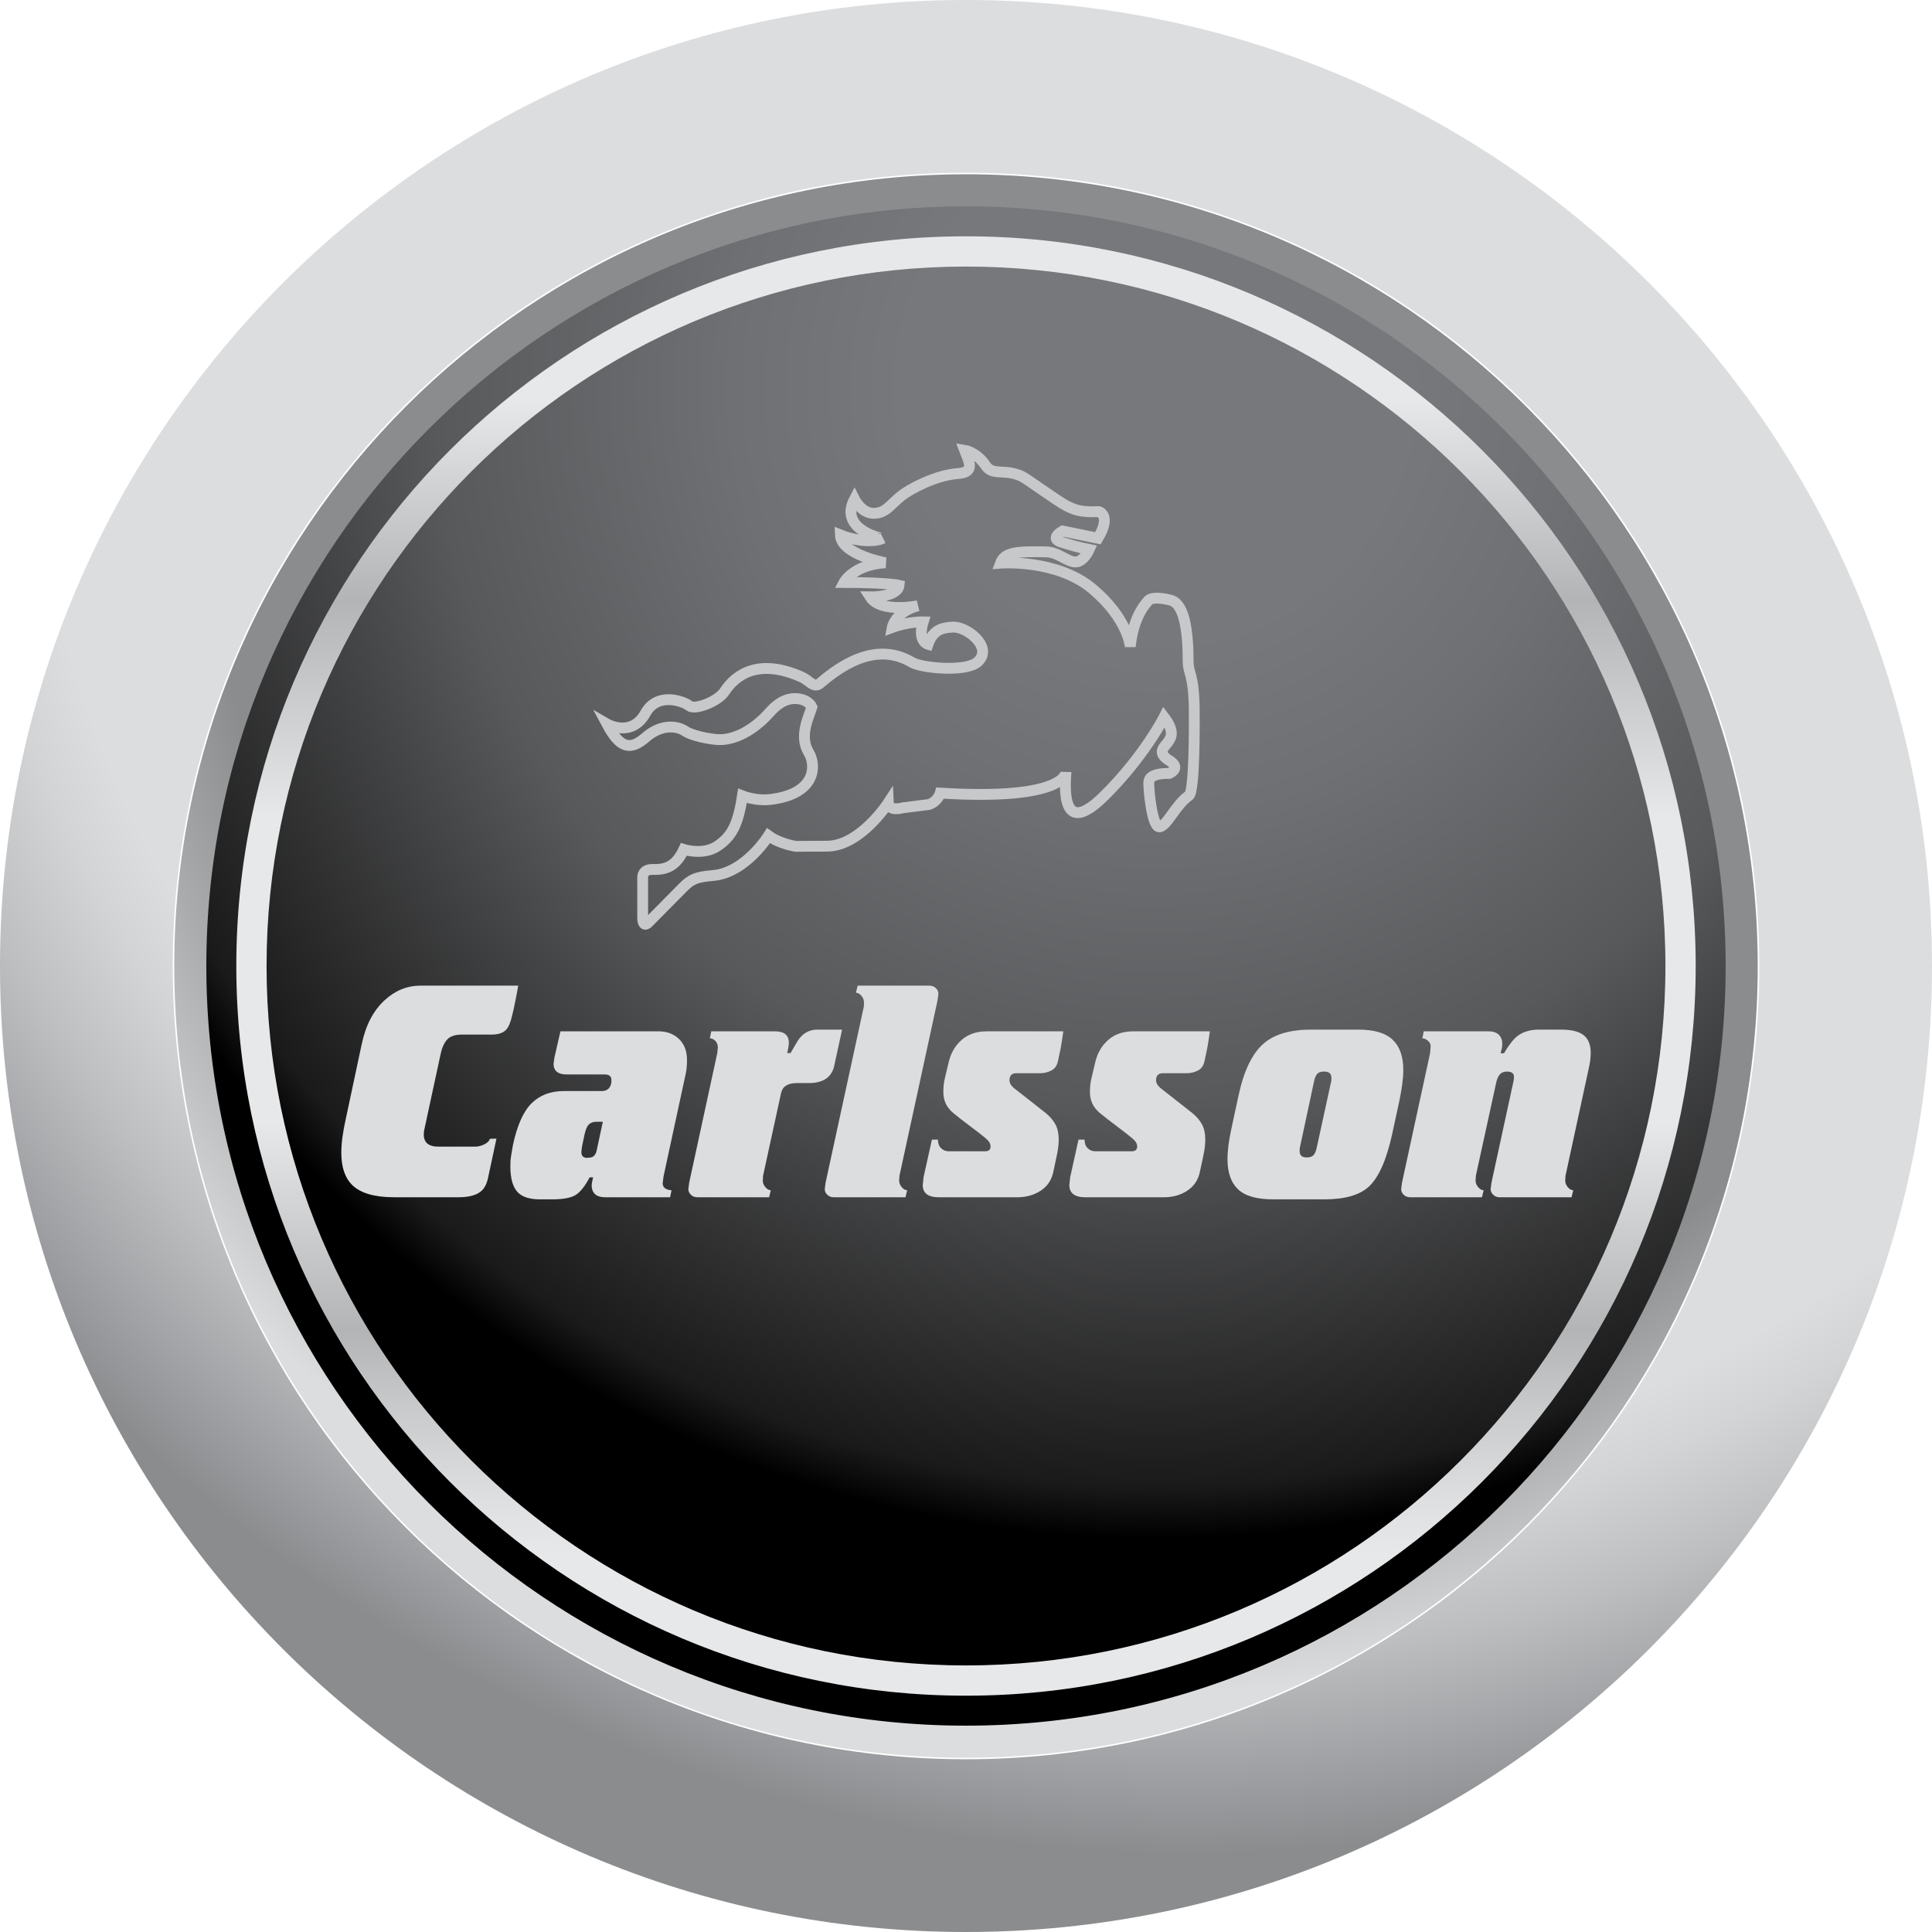 <?xml version="1.0" encoding="utf-8"?>
<!-- Generator: Adobe Illustrator 13.0.0, SVG Export Plug-In . SVG Version: 6.00 Build 14948)  -->
<!DOCTYPE svg PUBLIC "-//W3C//DTD SVG 1.0//EN" "http://www.w3.org/TR/2001/REC-SVG-20010904/DTD/svg10.dtd">
<svg version="1.0" id="Layer_1" xmlns="http://www.w3.org/2000/svg" xmlns:xlink="http://www.w3.org/1999/xlink" x="0px" y="0px"
	 width="170.079px" height="170.079px" viewBox="0 0 170.079 170.079" enable-background="new 0 0 170.079 170.079"
	 xml:space="preserve">
<g>
	<radialGradient id="SVGID_1_" cx="104.469" cy="27.729" r="135.488" gradientUnits="userSpaceOnUse">
		<stop  offset="0.758" style="stop-color:#DCDDDE"/>
		<stop  offset="0.8" style="stop-color:#D3D4D6"/>
		<stop  offset="0.872" style="stop-color:#BCBEC0"/>
		<stop  offset="0.964" style="stop-color:#989A9D"/>
		<stop  offset="1" style="stop-color:#8A8C8E"/>
	</radialGradient>
	<path fill="url(#SVGID_1_)" d="M85.039,0C38.073,0,0,38.073,0,85.039c0,46.967,38.073,85.04,85.039,85.04
		c46.967,0,85.04-38.073,85.04-85.04C170.079,38.073,132.006,0,85.039,0z M85.039,154.873c-38.569,0-69.833-31.266-69.833-69.834
		c0-38.569,31.264-69.833,69.833-69.833c38.568,0,69.834,31.264,69.834,69.833C154.873,123.607,123.607,154.873,85.039,154.873z"/>
	<radialGradient id="SVGID_2_" cx="101.75" cy="34.078" r="101.379" gradientUnits="userSpaceOnUse">
		<stop  offset="0.219" style="stop-color:#77787B"/>
		<stop  offset="0.368" style="stop-color:#6F7073"/>
		<stop  offset="0.625" style="stop-color:#58595B"/>
		<stop  offset="0.955" style="stop-color:#1A1A1A"/>
		<stop  offset="1" style="stop-color:#000000"/>
	</radialGradient>
	<path fill="url(#SVGID_2_)" d="M152.316,85.039c0,37.156-30.121,67.277-67.277,67.277c-37.159,0-67.278-30.121-67.278-67.277
		S47.88,17.761,85.039,17.761C122.195,17.761,152.316,47.883,152.316,85.039z"/>
	<linearGradient id="SVGID_3_" gradientUnits="userSpaceOnUse" x1="85.04" y1="149.276" x2="85.04" y2="20.803">
		<stop  offset="0.096" style="stop-color:#E7E8E9"/>
		<stop  offset="0.134" style="stop-color:#DEDFE0"/>
		<stop  offset="0.199" style="stop-color:#C7C9CB"/>
		<stop  offset="0.25" style="stop-color:#B2B4B6"/>
		<stop  offset="0.393" style="stop-color:#E7E8E9"/>
		<stop  offset="0.601" style="stop-color:#E7E8E9"/>
		<stop  offset="0.75" style="stop-color:#B2B4B6"/>
		<stop  offset="0.888" style="stop-color:#E7E8E9"/>
	</linearGradient>
	<path fill="url(#SVGID_3_)" d="M85.039,20.803c-35.479,0-64.236,28.759-64.236,64.236c0,35.476,28.757,64.237,64.236,64.237
		c35.476,0,64.237-28.762,64.237-64.237C149.276,49.562,120.515,20.803,85.039,20.803z M85.039,146.612
		c-34.008,0-61.573-27.569-61.573-61.573c0-34.006,27.565-61.573,61.573-61.573c34.006,0,61.573,27.567,61.573,61.573
		C146.612,119.043,119.045,146.612,85.039,146.612z"/>
	<radialGradient id="SVGID_4_" cx="100.964" cy="38.068" r="111.046" gradientUnits="userSpaceOnUse">
		<stop  offset="0.753" style="stop-color:#8A8C8E"/>
		<stop  offset="1" style="stop-color:#DCDDDE"/>
	</radialGradient>
	<path fill="url(#SVGID_4_)" d="M85.039,15.342c-38.495,0-69.699,31.204-69.699,69.699c0,38.494,31.204,69.698,69.699,69.698
		c38.494,0,69.699-31.204,69.699-69.698C154.738,46.546,123.533,15.342,85.039,15.342z M85.039,151.914
		c-36.935,0-66.875-29.938-66.875-66.874c0-36.935,29.94-66.874,66.875-66.874s66.875,29.939,66.875,66.874
		C151.914,121.976,121.974,151.914,85.039,151.914z"/>
	<g>
		<g>
			<path fill="#DCDDDE" d="M38.591,100.941h3.25c0.252,0,0.517-0.066,0.793-0.201c0.277-0.132,0.441-0.298,0.492-0.491l0.579-0.012
				l-0.731,3.405c-0.118,0.597-0.345,1.018-0.68,1.271c-0.42,0.322-1.066,0.484-1.94,0.484h-5.67c-1.697,0-2.916-0.351-3.653-1.051
				c-0.657-0.634-0.985-1.586-0.985-2.864c0-0.829,0.135-1.835,0.403-3.023l1.387-6.508c0.351-1.693,1.033-2.997,2.041-3.914
				c0.924-0.848,1.981-1.271,3.175-1.271h8.568c-0.051,0.324-0.134,0.779-0.253,1.36c-0.117,0.585-0.218,1.039-0.303,1.359
				c-0.134,0.56-0.301,0.945-0.503,1.161c-0.268,0.289-0.705,0.431-1.311,0.431h-2.596c-0.604,0-1.042,0.152-1.311,0.46
				c-0.268,0.308-0.461,0.766-0.58,1.377L37.38,99.32c-0.051,0.198-0.076,0.379-0.076,0.541
				C37.304,100.58,37.733,100.941,38.591,100.941z"/>
			<path fill="#DCDDDE" d="M57.934,90.788c0.755,0,1.368,0.224,1.841,0.678c0.469,0.451,0.704,1.075,0.704,1.871
				c0,0.472-0.041,0.887-0.126,1.248l-1.94,8.977l-0.077,0.596c0,0.216,0.084,0.373,0.252,0.474
				c0.168,0.099,0.344,0.146,0.529,0.146l-0.126,0.621h-5.695c-0.421,0-0.728-0.094-0.92-0.283c-0.193-0.187-0.29-0.437-0.29-0.742
				c0-0.07,0.016-0.197,0.05-0.378l0.075-0.351H51.91c-0.42,0.788-0.836,1.311-1.249,1.562c-0.413,0.25-1.104,0.375-2.078,0.375
				h-1.034c-0.874,0-1.512-0.187-1.915-0.566c-0.47-0.451-0.706-1.227-0.706-2.321c0-0.272,0.005-0.463,0.013-0.568
				c0.008-0.108,0.079-0.55,0.214-1.325c0.369-1.727,0.916-2.953,1.637-3.674c0.723-0.719,1.671-1.08,2.849-1.08h3.327
				c0.453,0,0.73-0.217,0.832-0.648c0.016-0.071,0.025-0.179,0.025-0.324c0-0.324-0.194-0.488-0.581-0.488h-3.352
				c-0.772,0-1.16-0.316-1.16-0.95l0.076-0.542l0.529-2.305H57.934z M51.431,99.999l-0.2,0.95l-0.052,0.462
				c0,0.347,0.168,0.518,0.505,0.518l0.176-0.017c0.37,0,0.597-0.232,0.681-0.702l0.53-2.459H52.49
				c-0.269,0-0.488,0.082-0.656,0.244C51.667,99.157,51.532,99.492,51.431,99.999z"/>
			<path fill="#DCDDDE" d="M68.763,96.21l-1.588,7.299l-0.024,0.431c0,0.199,0.075,0.39,0.228,0.568
				c0.151,0.181,0.309,0.27,0.479,0.27l-0.153,0.621h-6.299c-0.236,0-0.429-0.071-0.581-0.217c-0.151-0.144-0.227-0.316-0.227-0.514
				l0.076-0.568l2.47-11.393l0.05-0.488c0-0.234-0.072-0.429-0.215-0.581c-0.142-0.152-0.306-0.231-0.491-0.231l0.126-0.618h5.595
				c0.822,0,1.234,0.332,1.234,0.999c0,0.234-0.049,0.54-0.151,0.918h0.303c0.436-0.755,0.672-1.153,0.706-1.19
				c0.419-0.581,0.965-0.876,1.638-0.876h2.193l-0.732,3.355c-0.15,0.468-0.411,0.811-0.78,1.026
				c-0.369,0.217-0.831,0.324-1.386,0.324h-1.083C69.358,95.345,68.897,95.632,68.763,96.21z"/>
			<path fill="#DCDDDE" d="M72.68,104.102l3.326-15.309c0.033-0.108,0.049-0.215,0.049-0.324c0-0.108,0-0.188,0-0.242
				c0-0.199-0.075-0.388-0.226-0.568c-0.152-0.179-0.312-0.269-0.48-0.269l0.152-0.622h6.302c0.235,0,0.429,0.073,0.58,0.216
				c0.151,0.146,0.225,0.315,0.225,0.515l-0.074,0.566l-3.353,15.444l-0.026,0.433c0,0.197,0.077,0.388,0.229,0.566
				c0.151,0.181,0.31,0.27,0.478,0.27l-0.151,0.621h-6.301c-0.234,0-0.427-0.071-0.578-0.217c-0.151-0.144-0.228-0.312-0.228-0.51
				L72.68,104.102z"/>
			<path fill="#DCDDDE" d="M89.473,94.477c-0.402,0-0.604,0.205-0.604,0.621c0,0.234,0.123,0.46,0.376,0.676l2.823,2.217
				c0.386,0.324,0.672,0.664,0.856,1.014c0.185,0.353,0.278,0.79,0.278,1.312c0,0.433-0.061,0.909-0.176,1.433l-0.304,1.433
				c-0.15,0.704-0.521,1.249-1.108,1.638c-0.589,0.388-1.285,0.58-2.092,0.58h-6.855c-0.958,0-1.436-0.36-1.436-1.081l0.075-0.7
				l0.733-3.296l0.531-0.002c0,0.324,0.092,0.576,0.277,0.757c0.185,0.179,0.403,0.268,0.654,0.268h3.25
				c0.302,0,0.451-0.145,0.451-0.432c0-0.217-0.121-0.435-0.365-0.65c-0.242-0.216-0.727-0.595-1.449-1.137
				c-0.554-0.415-1.042-0.795-1.461-1.138c-0.303-0.252-0.525-0.531-0.669-0.839c-0.143-0.306-0.213-0.65-0.213-1.028
				c0-0.451,0.049-0.876,0.151-1.274l0.303-1.271c0.167-0.741,0.479-1.345,0.932-1.814c0.606-0.648,1.412-0.973,2.422-0.973h6.752
				c-0.1,0.741-0.185,1.274-0.252,1.599c-0.067,0.328-0.142,0.678-0.226,1.059c-0.086,0.38-0.283,0.647-0.592,0.801
				c-0.31,0.152-0.636,0.23-0.973,0.23H89.473z"/>
			<path fill="#DCDDDE" d="M102.376,94.477c-0.404,0-0.605,0.205-0.605,0.621c0,0.234,0.125,0.46,0.378,0.676l2.821,2.217
				c0.388,0.324,0.673,0.664,0.858,1.014c0.185,0.353,0.277,0.79,0.277,1.312c0,0.433-0.06,0.909-0.175,1.433l-0.306,1.433
				c-0.148,0.704-0.521,1.249-1.106,1.638c-0.591,0.388-1.285,0.58-2.092,0.58h-6.854c-0.957,0-1.438-0.36-1.438-1.081l0.079-0.7
				l0.731-3.296l0.531-0.002c0,0.324,0.093,0.576,0.275,0.757c0.187,0.179,0.404,0.268,0.656,0.268h3.249
				c0.302,0,0.453-0.145,0.453-0.432c0-0.217-0.121-0.435-0.365-0.65s-0.727-0.595-1.45-1.137c-0.553-0.415-1.041-0.795-1.462-1.138
				c-0.302-0.252-0.525-0.531-0.667-0.839c-0.144-0.306-0.215-0.65-0.215-1.028c0-0.451,0.051-0.876,0.151-1.274l0.302-1.271
				c0.168-0.741,0.48-1.345,0.934-1.814c0.604-0.648,1.41-0.973,2.42-0.973h6.752c-0.101,0.741-0.187,1.274-0.254,1.599
				c-0.067,0.328-0.142,0.678-0.226,1.059c-0.084,0.38-0.281,0.647-0.59,0.801c-0.313,0.152-0.636,0.23-0.973,0.23H102.376z"/>
			<path fill="#DCDDDE" d="M112.065,105.581c-1.425,0-2.449-0.291-3.071-0.878c-0.623-0.583-0.934-1.474-0.934-2.662
				c0-0.757,0.117-1.666,0.352-2.728l0.63-2.918c0.472-2.18,1.219-3.701,2.243-4.567c0.942-0.79,2.319-1.189,4.136-1.189h4.156
				c1.396,0,2.401,0.299,3.024,0.895c0.622,0.593,0.935,1.476,0.935,2.646c0,0.739-0.119,1.658-0.354,2.758l-0.63,2.917
				c-0.505,2.288-1.194,3.827-2.066,4.62c-0.807,0.738-2.11,1.107-3.906,1.107H112.065z M115.697,95.11l-1.26,5.893
				c-0.019,0.073-0.026,0.14-0.026,0.203s0,0.104,0,0.123c0,0.374,0.201,0.562,0.604,0.562c0.287,0,0.488-0.063,0.605-0.188
				c0.118-0.124,0.211-0.322,0.278-0.592l1.285-5.893c0.017-0.071,0.026-0.179,0.026-0.324c0-0.377-0.213-0.562-0.63-0.562
				c-0.287,0-0.488,0.06-0.605,0.186C115.855,94.645,115.764,94.842,115.697,95.11z"/>
			<path fill="#DCDDDE" d="M131.715,95.301l-1.792,8.208l-0.022,0.433c0,0.197,0.074,0.388,0.228,0.566
				c0.152,0.181,0.312,0.27,0.48,0.27l-0.15,0.621h-6.303c-0.237,0-0.431-0.071-0.581-0.217c-0.151-0.144-0.228-0.312-0.228-0.51
				l0.076-0.566l2.469-11.384l0.052-0.614c0-0.187-0.082-0.351-0.24-0.49s-0.322-0.211-0.492-0.211l0.125-0.618h5.671
				c0.422,0,0.732,0.099,0.934,0.298c0.203,0.201,0.304,0.464,0.304,0.79c0,0.11-0.011,0.224-0.026,0.343
				c-0.019,0.115-0.06,0.285-0.126,0.503h0.302c0.439-0.737,0.833-1.244,1.185-1.513c0.488-0.38,1.125-0.57,1.915-0.57h1.917
				c0.941,0,1.611,0.168,2.015,0.502c0.404,0.333,0.606,0.842,0.606,1.527c0,0.451-0.06,0.918-0.177,1.406l-2.042,9.433
				l-0.023,0.433c0,0.199,0.076,0.39,0.227,0.568c0.149,0.181,0.31,0.27,0.479,0.27l-0.153,0.621h-6.312
				c-0.237,0-0.429-0.071-0.581-0.217c-0.151-0.144-0.228-0.312-0.228-0.51l0.076-0.568l1.929-8.883
				c0.033-0.108,0.05-0.252,0.05-0.433c0-0.304-0.211-0.456-0.63-0.456c-0.268,0-0.473,0.083-0.618,0.255
				C131.887,94.758,131.782,94.997,131.715,95.301z"/>
		</g>
		<path fill="none" stroke="#C6C8CA" stroke-width="0.954" d="M75.218,43.95c0,0,0.617,1.239,1.697,1.239
			c1.082,0,1.46-0.779,2.452-1.557c0.743-0.584,3-1.805,4.98-1.947c1.525-0.11,0.955-1.026,0.567-2.052c0,0,1.06,0.162,1.85,1.345
			c0.638,0.955,1.662,0.247,3.185,0.955c0.46,0.213,3.141,2.194,3.918,2.584c0.645,0.321,1.162,0.602,2.872,0.524
			c0,0,1.135,0.303-0.085,2.342l-3.104-0.638c0,0-1.226,0.649-0.097,0.991c1.053,0.318,1.405,0.427,2.434,0.637
			c0,0-0.496,1.133-1.239,1.097c-0.745-0.034-1.488-0.855-2.514-0.884c-2.619-0.071-3.715,0.035-4.061,0.989
			c0,0,4.955-0.389,8.105,2.266c3.148,2.654,3.325,5.096,3.325,5.096s0.142-2.547,1.592-4.07c0,0,0.285-0.451,1.948-0.036
			c0.903,0.226,1.55,1.664,1.55,5.345c0,1.167,0.492,1.096,0.537,4.209c0.019,1.205,0.037,7.291-0.458,7.645
			c-1.227,0.875-1.912,2.654-2.586,2.762c-0.671,0.105-0.991-3.399-0.954-3.929c0.037-0.533,0.602-0.779,1.807-0.779
			c0,0,1.096-0.459,0-1.132c-1.099-0.673-0.497-1.133-0.144-1.593c0.354-0.459,0.603-1.025-0.318-2.229c0,0-1.734,3.432-5.238,6.901
			c-1.178,1.167-3.856,3.54-3.398-2.051c0,0,0.067,2.523-11.067,1.837c0,0-0.209,0.754-1.005,1.005l-2.303,0.293
			c0,0-1.23,0.366-1.266-0.446c0,0-2.499,3.856-5.437,3.821l-2.702,0.015c0,0-1.38-0.192-2.408-0.935c0,0-2.017,3.255-4.877,3.503
			c-1.517,0.131-1.917,0.319-2.661,1.062c-0.641,0.641-2.973,3.008-2.973,3.008s-0.529,0.673-0.565-0.318v-3.645
			c0,0,0-0.664,0.884-0.638c1.168,0.036,2.053-0.282,2.739-1.762c0,0,1.728,0.559,3.001-0.326c1.213-0.842,1.77-1.841,2.158-4.388
			c0,0,1.167,0.455,2.4,0.318c4.142-0.46,4.107-3.043,3.434-4.141c-0.889-1.451,0.036-3.185,0.282-3.998
			c0,0-0.282-0.673-1.344-0.745c-1.09-0.072-1.882,0.654-2.372,1.204c-1.45,1.628-3.114,2.442-4.459,2.406
			c-0.816-0.021-2.407-0.354-2.973-0.743c-0.661-0.454-2.059-0.687-3.468,0.531c-1.31,1.132-2.23,1.097-3.433-1.167
			c0,0,2.169,1.256,3.399-0.956c1.06-1.911,3.396-1.026,3.856-0.637c0.461,0.389,2.514-0.354,3.114-1.274
			c0.961-1.472,3.009-2.974,6.83-1.239c0.635,0.289,1.027,0.991,1.558,0.532c3.178-2.755,5.84-3.186,8.105-1.842
			c0.83,0.494,4.803,0.886,5.805-0.07c1.354-1.293-0.984-3.084-2.17-3.043c-1.035,0.035-1.804,0.283-2.23,1.521
			c0,0-0.954-0.248-0.423-1.982c0,0-1.274-0.036-2.725,0.496c0,0,0.247-1.38,2.264-1.911c0,0-3.291,0.672-4.211-0.779
			c0,0,2.443,0.037,2.548-1.026c0,0-1.026-0.247-4.848-0.247c0,0,0.813-1.557,3.645-1.734c0,0-3.894-0.708-3.964-2.443
			c0,0,2.159,0.885,3.717,0.319C77.695,47.418,73.802,46.641,75.218,43.95z"/>
	</g>
</g>
</svg>
